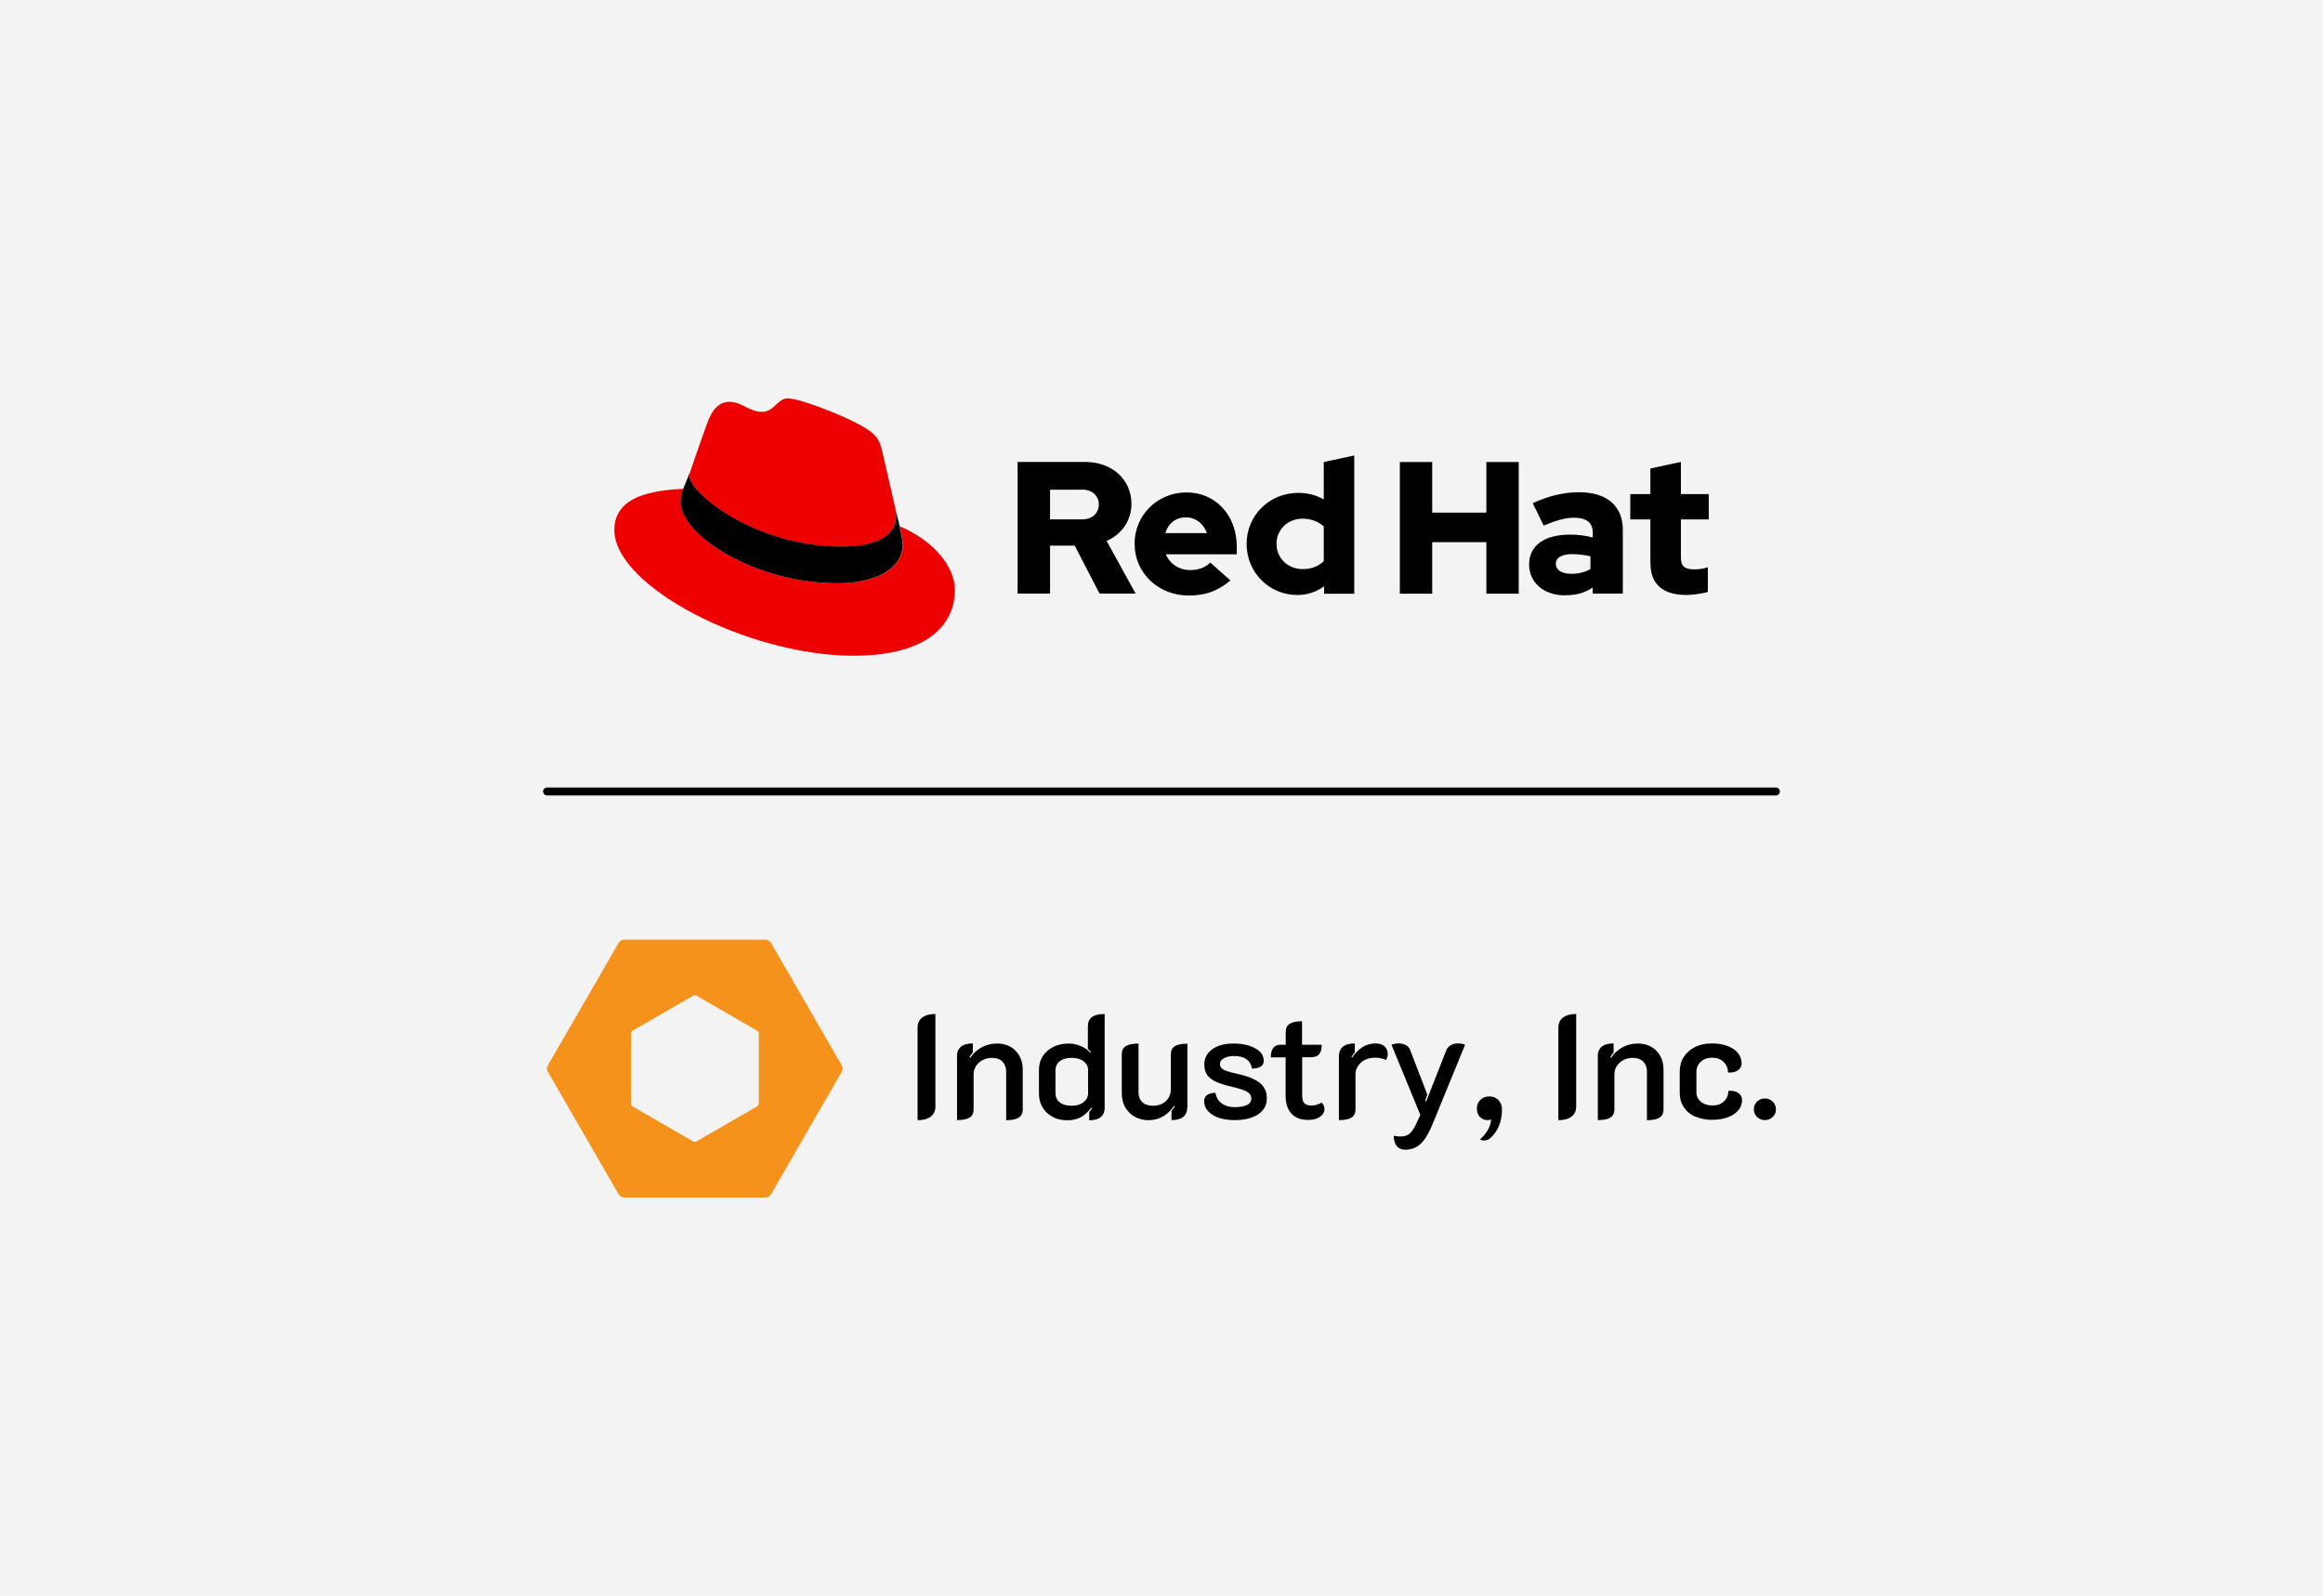 <?xml version="1.0" encoding="UTF-8"?><svg id="uuid-9a74ea48-87fd-44fd-bf45-ffe69a3b7626" xmlns="http://www.w3.org/2000/svg" width="262" height="180" viewBox="0 0 262 180"><rect width="262" height="180" fill="#f3f3f3" stroke-width="0"/><path id="uuid-a788d120-fa38-4749-a269-f5c364d4f095" d="m61.25,89.29c0-.25.2-.45.45-.45h138.59c.25,0,.45.2.45.45s-.2.45-.45.45H61.71c-.25,0-.45-.2-.45-.45Z" stroke-width="0"/><g id="uuid-1ba8daa9-02e7-45b1-b6c6-e19898811079"><path d="m94.89,61.68c2.52,0,6.18-.52,6.18-3.52,0-.23,0-.46-.06-.69l-1.5-6.53c-.35-1.44-.65-2.09-3.18-3.35-1.96-1-6.22-2.65-7.48-2.65-1.17,0-1.52,1.52-2.91,1.52s-2.35-1.13-3.61-1.13-2,.83-2.61,2.52c0,0-1.7,4.78-1.91,5.48-.04.13-.04.28-.04.39,0,1.86,7.32,7.96,17.14,7.96m6.57-2.31c.35,1.65.35,1.83.35,2.04,0,2.83-3.18,4.39-7.35,4.39-9.44,0-17.7-5.52-17.7-9.18,0-.57.13-1.09.3-1.48-3.39.17-7.79.78-7.79,4.65,0,6.35,15.05,14.18,26.97,14.18,9.13,0,11.44-4.13,11.44-7.39,0-2.57-2.22-5.48-6.22-7.22" fill="#e00" stroke-width="0"/><path d="m101.46,59.37c.35,1.65.35,1.83.35,2.04,0,2.83-3.18,4.39-7.35,4.39-9.44,0-17.7-5.52-17.7-9.18,0-.57.13-1.09.3-1.48l.74-1.83c-.04.13-.04.28-.04.39,0,1.86,7.32,7.96,17.14,7.96,2.52,0,6.18-.52,6.18-3.52,0-.23,0-.46-.06-.69l.45,1.91Z" stroke-width="0"/><path d="m186.15,63.55c0,2.4,1.44,3.57,4.07,3.57.64,0,1.74-.15,2.4-.34v-2.78c-.57.17-1,.23-1.55.23-1.08,0-1.49-.34-1.49-1.36v-4.27h3.14v-2.86h-3.14v-3.63l-3.44.74v2.89h-2.27v2.86h2.27v4.94Zm-10.68.06c0-.74.74-1.1,1.87-1.1.74,0,1.42.11,2.04.25v1.44c-.64.36-1.38.53-2.14.53-1.1,0-1.76-.42-1.76-1.12m1.05,3.54c1.21,0,2.19-.25,3.1-.87v.68h3.4v-7.19c0-2.74-1.85-4.24-4.92-4.24-1.72,0-3.42.4-5.24,1.23l1.23,2.53c1.32-.55,2.42-.89,3.4-.89,1.42,0,2.14.55,2.14,1.68v.55c-.81-.21-1.66-.32-2.55-.32-2.89,0-4.63,1.21-4.63,3.37,0,1.97,1.57,3.48,4.07,3.48m-18.65-.19h3.65v-5.81h6.11v5.81h3.65v-14.85h-3.65v5.71h-6.11v-5.71h-3.65v14.85Zm-13.91-5.62c0-1.61,1.27-2.84,2.95-2.84.93,0,1.78.32,2.38.87v3.93c-.62.59-1.42.89-2.38.89-1.66,0-2.95-1.23-2.95-2.84m5.37,5.62h3.4v-15.6l-3.44.74v4.22c-.85-.49-1.82-.74-2.86-.74-3.27,0-5.84,2.53-5.84,5.75s2.53,5.77,5.73,5.77c1.1,0,2.14-.34,3.01-.98v.83Zm-15.58-8.62c1.08,0,1.99.7,2.36,1.78h-4.69c.34-1.12,1.19-1.78,2.33-1.78m-5.79,3.01c0,3.27,2.67,5.81,6.11,5.81,1.89,0,3.27-.51,4.69-1.7l-2.27-2.02c-.53.55-1.32.85-2.25.85-1.27,0-2.31-.7-2.76-1.78h8v-.85c0-3.57-2.4-6.13-5.67-6.13s-5.86,2.55-5.86,5.81m-5.92-6.13c1.21,0,1.89.76,1.89,1.68s-.68,1.68-1.89,1.68h-3.61v-3.35h3.61Zm-7.26,11.73h3.65v-5.41h2.78l2.8,5.41h4.07l-3.27-5.94c1.76-.76,2.8-2.36,2.8-4.18,0-2.67-2.1-4.73-5.24-4.73h-7.6v14.85Z" stroke-width="0"/></g><path d="m94.94,120.19l-7.98-13.82c-.13-.22-.36-.36-.62-.36h-15.95c-.25,0-.49.14-.62.36l-7.98,13.82c-.06.11-.1.23-.1.36s.03.25.1.36l7.98,13.82c.13.22.36.36.62.36h15.95c.25,0,.49-.14.62-.36l7.98-13.82c.13-.22.13-.49,0-.71Zm-9.37,4.31c0,.13-.07.24-.18.31l-6.85,3.96c-.11.06-.24.06-.35,0l-6.85-3.96c-.11-.06-.18-.18-.18-.31v-7.91c0-.13.07-.24.18-.31l6.85-3.96c.05-.03.12-.05.18-.05s.12.02.18.05l6.85,3.96c.11.06.18.18.18.31v7.91Z" fill="#f5921b" stroke-width="0"/><path d="m103.49,115.92c0-.49.18-.87.53-1.13.35-.27.84-.4,1.48-.4v10.43c0,.49-.17.87-.52,1.14-.34.27-.84.41-1.49.41v-10.45Z" stroke-width="0"/><path d="m107.93,119.2c0-.99.6-1.49,1.79-1.49v1.02c-.13.14-.26.32-.38.52l.1.07c.32-.49.75-.88,1.28-1.17.53-.29,1.11-.43,1.74-.43.58,0,1.08.13,1.52.38s.77.6,1.01,1.04c.24.45.36.94.36,1.49v4.54c0,.42-.16.73-.47.92-.31.19-.78.28-1.4.28v-5.49c0-.46-.14-.83-.41-1.11-.27-.28-.67-.43-1.19-.43-.58,0-1.07.18-1.47.54-.4.36-.6.8-.6,1.33v3.95c0,.42-.15.73-.46.92-.31.19-.78.28-1.41.28v-7.16Z" stroke-width="0"/><path d="m118.72,125.99c-.48-.25-.86-.6-1.13-1.05-.27-.45-.41-.96-.41-1.54v-2.72c0-.58.14-1.09.43-1.54.29-.44.69-.79,1.19-1.04.51-.25,1.08-.38,1.73-.38.44,0,.89.09,1.34.28.44.18.82.44,1.13.76l.05-.08c-.07-.09-.18-.21-.35-.35v-2.62c0-.42.16-.75.47-.98.31-.23.78-.34,1.42-.34v10.63c0,.4-.14.73-.42.98-.28.25-.72.38-1.32.38v-.92c.14-.18.25-.33.32-.45l-.07-.07c-.36.47-.74.82-1.16,1.07-.42.24-.94.37-1.58.37s-1.16-.13-1.64-.38Zm3.48-1.65c.34-.26.52-.59.52-.98v-2.65c0-.39-.17-.71-.5-.98-.33-.26-.78-.39-1.34-.39-.59,0-1.04.13-1.36.38-.32.26-.48.61-.48,1.07v2.49c0,.47.16.83.48,1.08.32.25.77.38,1.36.38.53,0,.97-.13,1.32-.39Z" stroke-width="0"/><path d="m133.91,124.88c0,.48-.15.85-.44,1.1-.29.26-.74.38-1.34.38v-1.03c.1-.12.23-.29.38-.5l-.1-.07c-.33.5-.74.89-1.23,1.18-.48.28-1.03.43-1.64.43-.58,0-1.1-.13-1.56-.39-.46-.26-.82-.62-1.08-1.08-.26-.46-.38-.99-.38-1.58v-4.39c0-.42.15-.73.46-.92.31-.19.78-.28,1.43-.28v5.47c0,.48.14.85.42,1.13.28.27.69.41,1.23.41.59,0,1.07-.18,1.44-.53.37-.36.55-.8.55-1.33v-3.94c0-.42.15-.73.46-.92.31-.19.78-.28,1.41-.28v7.16Z" stroke-width="0"/><path d="m136.79,125.78c-.65-.39-.98-.91-.98-1.55,0-.6.42-.92,1.27-.95.1.53.34.94.73,1.21.39.27.86.41,1.42.41.6,0,1.07-.08,1.4-.24.33-.16.5-.4.5-.73s-.14-.56-.43-.74c-.28-.18-.83-.37-1.63-.56-.79-.18-1.41-.37-1.87-.57-.46-.2-.8-.46-1.03-.77-.23-.31-.34-.72-.34-1.23,0-.69.3-1.25.89-1.69.59-.43,1.39-.65,2.39-.65s1.78.18,2.44.53c.66.36.98.83.98,1.42,0,.29-.11.51-.33.65-.22.14-.55.22-.99.23-.18-.95-.85-1.42-2.02-1.42-.46,0-.84.08-1.14.25-.31.17-.46.38-.46.65s.14.49.41.64c.27.15.73.29,1.38.43,1.22.26,2.11.6,2.67,1.03.56.43.83,1.03.83,1.79s-.32,1.34-.97,1.78c-.65.44-1.53.66-2.65.66-1.01,0-1.84-.19-2.49-.58Z" stroke-width="0"/><path d="m145.63,125.61c-.42-.5-.63-1.15-.63-1.94v-4.39h-1.67c0-.48.09-.83.28-1.07.19-.23.44-.35.77-.35h.63v-1.45c0-.42.15-.73.46-.92.31-.19.76-.28,1.38-.28v2.65h2.22c0,.5-.1.86-.3,1.08-.2.22-.52.33-.95.33h-.95v4.32c0,.4.08.69.23.86.16.17.43.26.82.26s.77-.11,1.15-.32c.1.09.18.2.23.33s.08.27.08.42c0,.31-.16.59-.48.83-.32.24-.77.37-1.34.37-.87,0-1.51-.25-1.93-.75Z" stroke-width="0"/><path d="m153.5,119.88c-.41.36-.62.8-.62,1.33v3.95c0,.42-.15.73-.46.92-.31.19-.78.28-1.41.28v-7.16c0-.99.6-1.49,1.79-1.49v1c-.16.18-.28.36-.38.53l.08.07c.72-1.07,1.61-1.6,2.65-1.6.44,0,.78.11,1.02.34.23.23.35.51.35.86,0,.26-.07.48-.2.68-.32-.18-.73-.27-1.23-.27-.65,0-1.17.18-1.59.54Z" stroke-width="0"/><path d="m157.54,129.3c-.22-.27-.34-.66-.35-1.17.31.06.58.08.8.08.44,0,.8-.13,1.06-.38.26-.25.54-.71.84-1.39l.3-.67-3.25-7.91c.08-.04.2-.08.38-.11.17-.03.32-.04.44-.04.29,0,.55.06.79.19.24.13.4.31.49.54l1.94,5.04-.25.73.12.05,2.29-5.82c.1-.23.27-.41.5-.54.23-.13.49-.19.78-.19.12,0,.27.01.44.04.17.03.3.06.38.11l-3.74,9.13c-.38.91-.8,1.59-1.27,2.04-.47.44-1.05.67-1.75.67-.4,0-.71-.13-.93-.4Z" stroke-width="0"/><path d="m167.86,127.37c.21-.41.31-.77.31-1.09-.09.06-.22.08-.4.08-.34,0-.63-.12-.86-.36-.23-.24-.34-.55-.34-.93,0-.4.13-.73.39-.99.26-.26.6-.39,1.01-.39.43,0,.78.14,1.04.42.26.28.39.62.39,1.02,0,1.45-.47,2.56-1.42,3.35-.07.06-.16.1-.27.13-.11.03-.22.05-.33.05-.19,0-.34-.04-.45-.13.41-.37.72-.75.93-1.16Z" stroke-width="0"/><path d="m175.76,115.92c0-.49.18-.87.53-1.13.35-.27.84-.4,1.48-.4v10.43c0,.49-.17.87-.52,1.14-.34.27-.84.41-1.49.41v-10.45Z" stroke-width="0"/><path d="m180.2,119.2c0-.99.6-1.49,1.79-1.49v1.02c-.13.14-.26.32-.38.52l.1.07c.32-.49.75-.88,1.28-1.17.53-.29,1.11-.43,1.74-.43.58,0,1.08.13,1.52.38s.77.6,1.01,1.04c.24.45.36.94.36,1.49v4.54c0,.42-.16.73-.47.92-.31.19-.78.28-1.4.28v-5.49c0-.46-.14-.83-.41-1.11-.27-.28-.67-.43-1.19-.43-.58,0-1.07.18-1.47.54-.4.36-.6.8-.6,1.33v3.95c0,.42-.15.73-.46.92-.31.19-.78.28-1.41.28v-7.16Z" stroke-width="0"/><path d="m191.19,125.98c-.55-.26-.98-.61-1.28-1.08-.31-.46-.46-.98-.46-1.56v-2.47c0-.61.15-1.16.46-1.64.31-.48.73-.85,1.28-1.12.54-.27,1.17-.4,1.87-.4.66,0,1.24.09,1.75.28.51.19.91.45,1.19.79.28.34.43.73.43,1.16,0,.35-.14.61-.43.81-.28.19-.65.28-1.11.24,0-.49-.17-.89-.5-1.2-.33-.31-.76-.47-1.28-.47s-.95.15-1.28.45c-.33.3-.5.69-.5,1.17v2.27c0,.45.17.81.51,1.08.34.28.78.42,1.31.42s.95-.15,1.28-.46c.33-.31.5-.7.5-1.18l.23-.02c.39,0,.71.1.95.29.24.19.37.45.37.76,0,.43-.14.82-.43,1.16-.28.34-.68.6-1.2.79-.52.19-1.1.28-1.76.28-.71,0-1.34-.13-1.89-.38Z" stroke-width="0"/><path d="m198.17,126.01c-.24-.23-.36-.52-.36-.87s.12-.63.36-.87c.24-.23.53-.35.88-.35s.64.12.88.35c.24.23.37.52.37.87s-.12.63-.37.87c-.24.23-.54.35-.88.35s-.64-.12-.88-.35Z" stroke-width="0"/></svg>